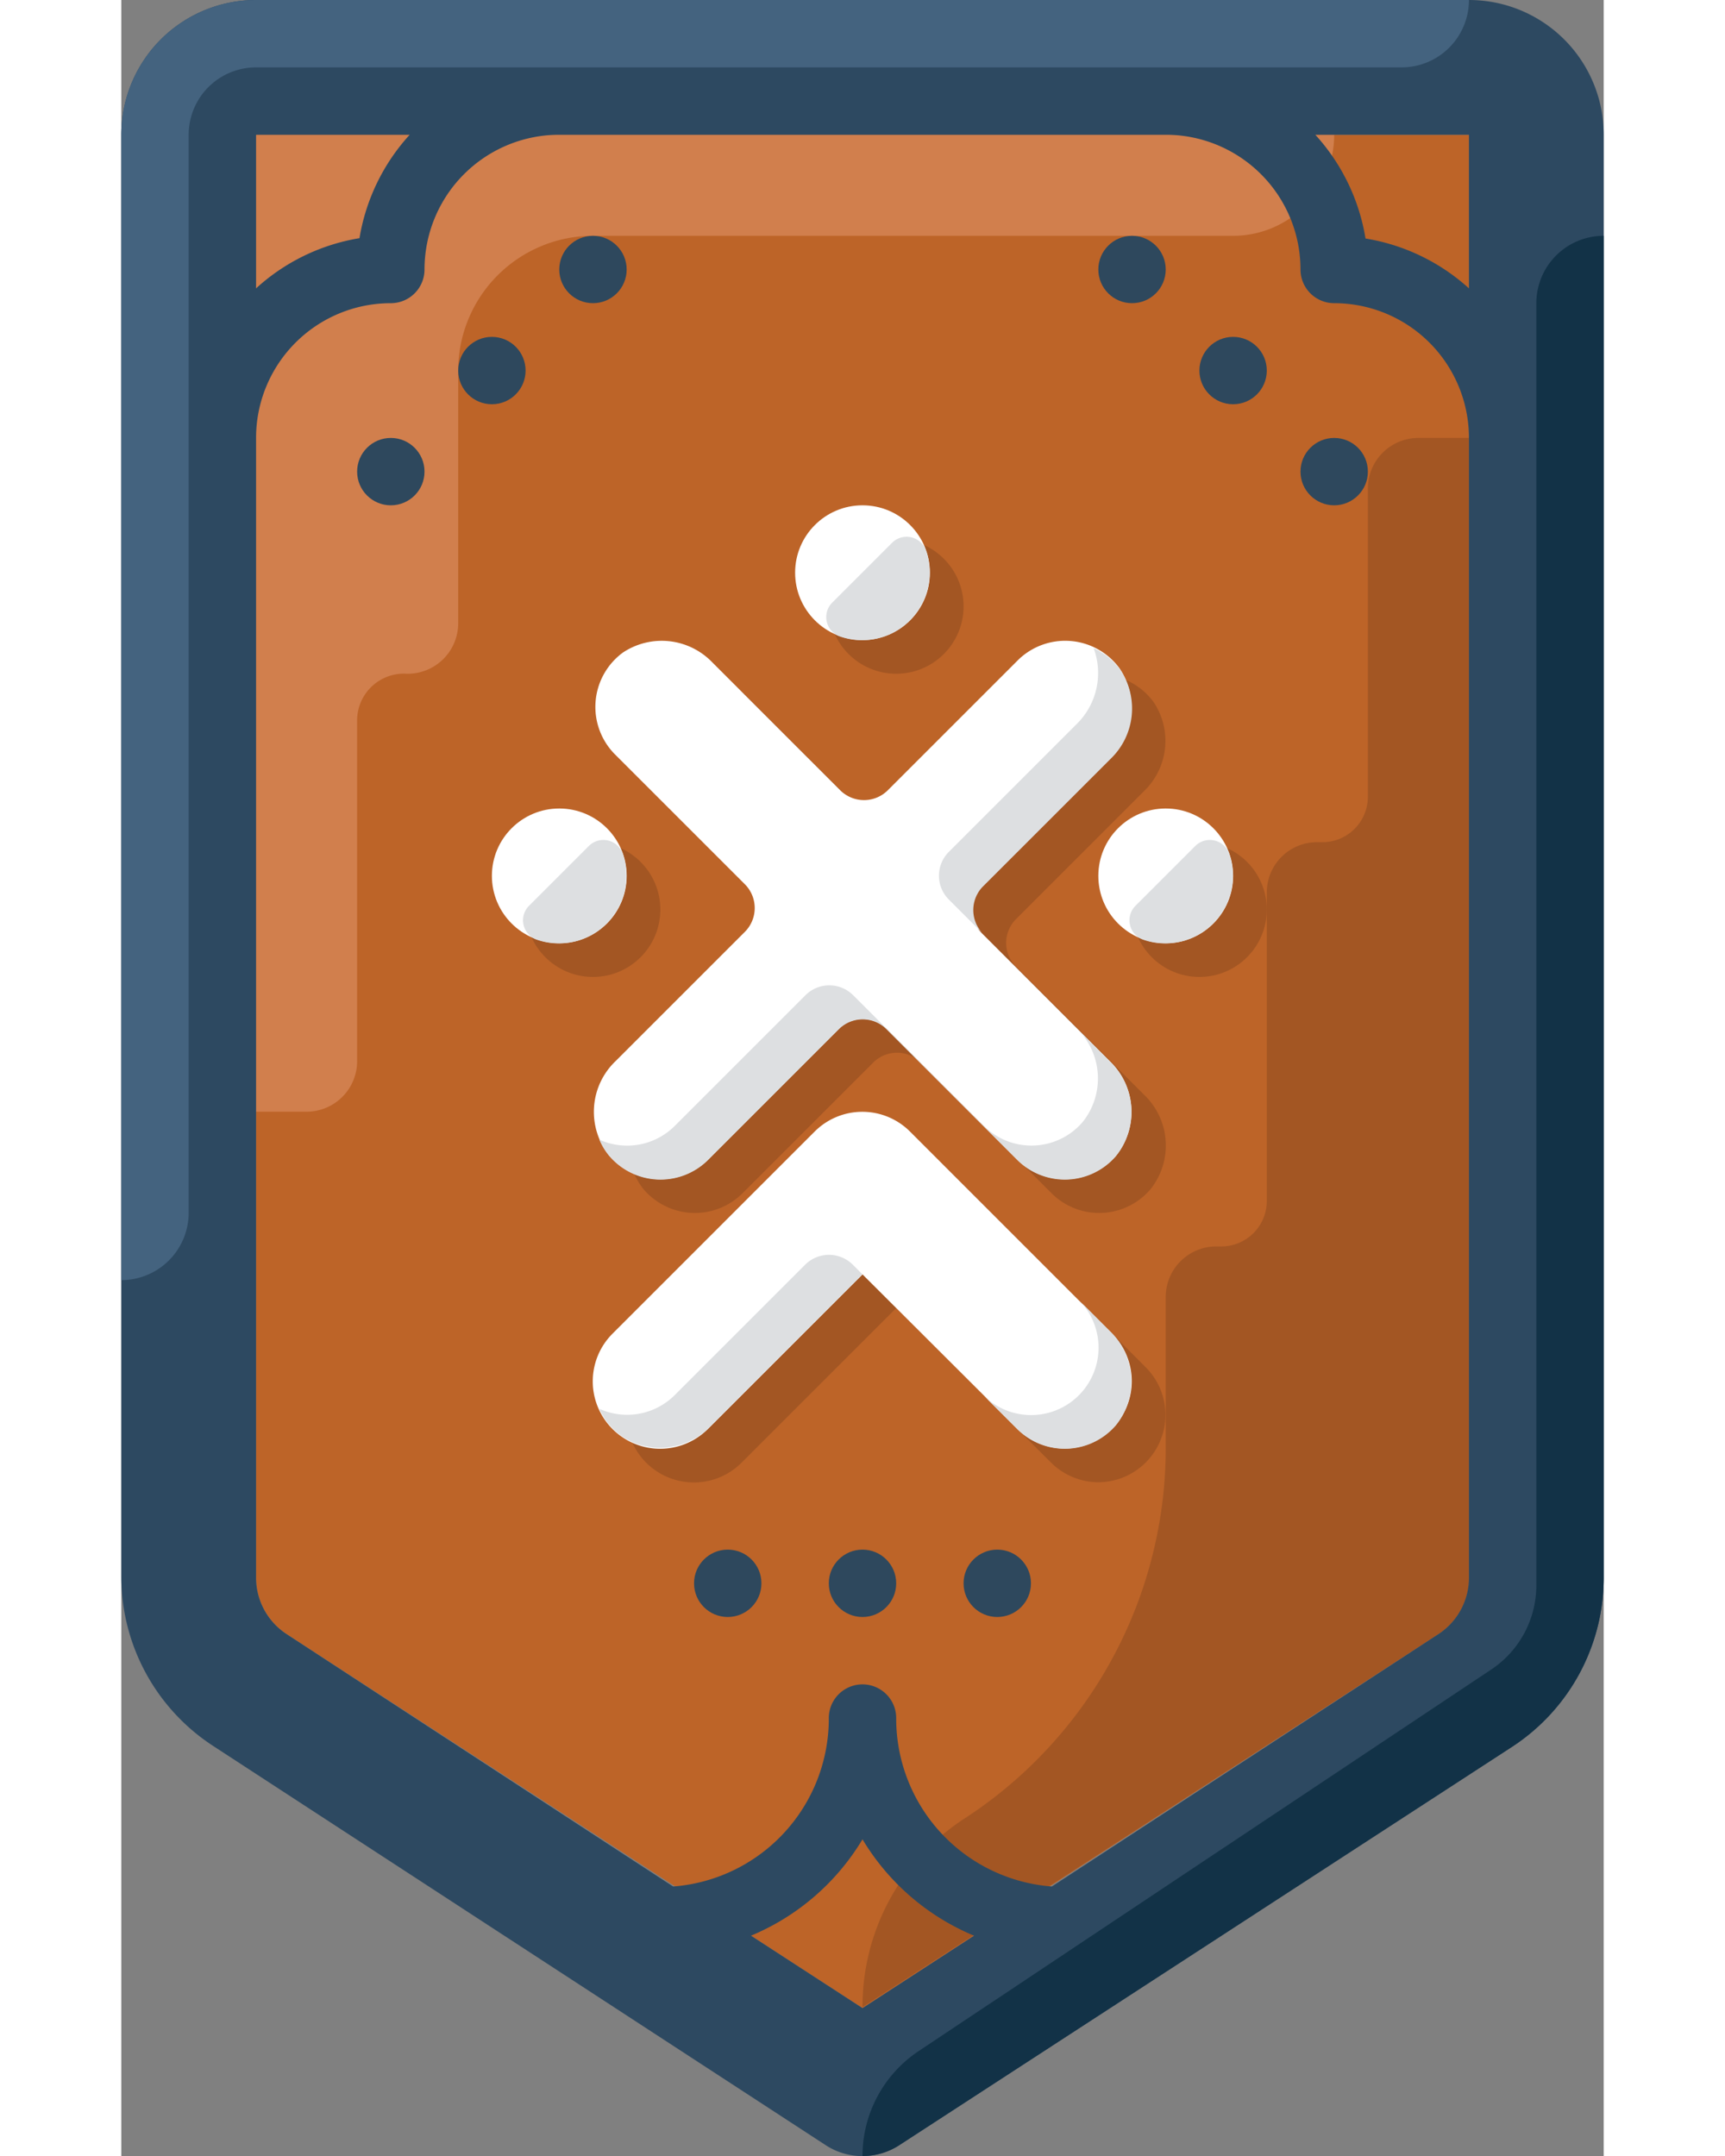 <?xml version="1.0" ?><svg width="20" height="25" data-name="Layer 1" id="Layer_1" viewBox="0 0 44 64" xmlns="http://www.w3.org/2000/svg"><rect x="0" y="0" width="44" height="64" fill="#808080" stroke="none"/><defs><style>.cls-1{fill:#bd6428;}.cls-2{fill:#a35623;}.cls-3{fill:#2e485d;}.cls-4{fill:#d17f4d;}.cls-5{fill:#2d4961;}.cls-6{fill:#44637f;}.cls-7{fill:#123247;}.cls-8{fill:#fff;}.cls-9{fill:#dddfe1;}</style></defs><title/><path class="cls-1" d="M4.91,48.51A2,2,0,0,1,4,46.83V4H40V46.83a2,2,0,0,1-.91,1.68L22,59.61Z"/><path class="cls-2" d="M38.5,13A1.5,1.5,0,0,0,37,14.5v9.15A1.35,1.35,0,0,1,35.64,25H35.5A1.49,1.49,0,0,0,34,26.49v9.16A1.35,1.35,0,0,1,32.64,37H32.51A1.5,1.5,0,0,0,31,38.5V43a13.12,13.12,0,0,1-6,11h0a6.66,6.66,0,0,0-3,5.58L39.09,48.51A2,2,0,0,0,40,47h0V13H38.5Z"/><circle class="cls-3" cx="22" cy="47" r="1"/><path class="cls-4" d="M4,4V33H5.5A1.5,1.5,0,0,0,7,31.5V21.35A1.39,1.39,0,0,1,8.48,20h0A1.5,1.5,0,0,0,10,18.5V11a4,4,0,0,1,4-4H33a3,3,0,0,0,3-3H4Z"/><circle class="cls-3" cx="33" cy="11" r="1"/><path class="cls-5" d="M40,0H4A4,4,0,0,0,0,4V46.83a6,6,0,0,0,2.73,5L20.91,63.68a2,2,0,0,0,2.18,0L41.27,51.86a6,6,0,0,0,2.73-5V4A4,4,0,0,0,40,0Zm0,8.56a6,6,0,0,0-3.07-1.48A6,6,0,0,0,35.44,4H40V8.56ZM8.56,4A6,6,0,0,0,7.07,7.07,6,6,0,0,0,4,8.56V4H8.56ZM22,59.61l-3.31-2.15A7,7,0,0,0,22,54.6a7,7,0,0,0,3.31,2.86ZM40,46.83a2,2,0,0,1-.91,1.68L27.62,56A5,5,0,0,1,23,51a1,1,0,0,0-2,0,5,5,0,0,1-4.62,5L4.91,48.51A2,2,0,0,1,4,46.83V13A4,4,0,0,1,8,9,1,1,0,0,0,9,8a4,4,0,0,1,4-4H31a4,4,0,0,1,4,4,1,1,0,0,0,1,1,4,4,0,0,1,4,4V46.83Z"/><path class="cls-6" d="M0,4V38H0a2,2,0,0,0,2-2V4A2,2,0,0,1,4,2H38a2,2,0,0,0,2-2H4A4,4,0,0,0,0,4Z"/><path class="cls-7" d="M41.27,51.86a6,6,0,0,0,2.73-5V7h0a2,2,0,0,0-2,2V47.06a3,3,0,0,1-1.34,2.5l-17,11.33A3.74,3.74,0,0,0,22,64h0a2,2,0,0,0,1.09-.32Z"/><circle class="cls-2" cx="32" cy="27" r="2"/><circle class="cls-2" cx="14" cy="27" r="2"/><circle class="cls-2" cx="23" cy="18" r="2"/><circle class="cls-8" cx="31" cy="26" r="2"/><circle class="cls-8" cx="22" cy="17" r="2"/><circle class="cls-8" cx="13" cy="26" r="2"/><circle class="cls-3" cx="26" cy="47" r="1"/><circle class="cls-3" cx="36" cy="14" r="1"/><circle class="cls-3" cx="30" cy="8" r="1"/><circle class="cls-3" cx="11" cy="11" r="1"/><circle class="cls-3" cx="14" cy="8" r="1"/><circle class="cls-3" cx="8" cy="14" r="1"/><circle class="cls-3" cx="18" cy="47" r="1"/><path class="cls-2" d="M26.55,27.29l3.8-3.8a2.07,2.07,0,0,0,.29-2.65,2,2,0,0,0-3-.26l-3.88,3.88a1,1,0,0,1-1.41,0l-3.8-3.8a2.08,2.08,0,0,0-2.65-.29,2,2,0,0,0-.26,3l3.88,3.88a1,1,0,0,1,0,1.41L15.69,32.5a2.08,2.08,0,0,0-.19,2.8,2,2,0,0,0,2.94.12l3.88-3.88a1,1,0,0,1,1.41,0l3.88,3.88a2,2,0,0,0,2.94-.12,2.08,2.08,0,0,0-.19-2.8l-3.79-3.79A1,1,0,0,1,26.55,27.29Z"/><path class="cls-8" d="M25.54,26.29l3.8-3.8a2.07,2.07,0,0,0,.29-2.65,2,2,0,0,0-3-.26l-3.88,3.88a1,1,0,0,1-1.41,0l-3.8-3.8a2.08,2.08,0,0,0-2.65-.29,2,2,0,0,0-.26,3l3.88,3.88a1,1,0,0,1,0,1.41L14.67,31.5a2.08,2.08,0,0,0-.19,2.8,2,2,0,0,0,2.94.12l3.88-3.88a1,1,0,0,1,1.41,0l3.88,3.88a2,2,0,0,0,2.94-.12,2.08,2.08,0,0,0-.19-2.8l-3.79-3.79A1,1,0,0,1,25.54,26.29Z"/><path class="cls-9" d="M28.36,21.49l-3.8,3.8a1,1,0,0,0,0,1.41l1,1a1,1,0,0,1,0-1.37l3.8-3.8a2.07,2.07,0,0,0,.29-2.65,2,2,0,0,0-.79-0.64A2.12,2.12,0,0,1,28.36,21.49Z"/><path class="cls-9" d="M28.43,30.6a2.07,2.07,0,0,1,.11,2.7,2,2,0,0,1-2.94.12l-3.88-3.88a1,1,0,0,0-1.41,0l-3.88,3.88a2,2,0,0,1-2.24.41,1.83,1.83,0,0,0,.29.48,2,2,0,0,0,2.94.12l3.88-3.88a1,1,0,0,1,1.41,0l3.88,3.88a2,2,0,0,0,2.94-.12,2.08,2.08,0,0,0-.19-2.8Z"/><path class="cls-2" d="M29,44a2,2,0,0,1-1.41-.59L23,38.83l-4.59,4.59a2,2,0,0,1-2.83-2.83l6-6a2,2,0,0,1,2.83,0l6,6A2,2,0,0,1,29,44Z"/><path class="cls-8" d="M28,43a2,2,0,0,1-1.41-.59L22,37.83l-4.59,4.59a2,2,0,0,1-2.83-2.83l6-6a2,2,0,0,1,2.83,0l6,6A2,2,0,0,1,28,43Z"/><path class="cls-9" d="M29.33,39.5l-0.91-.91a2,2,0,1,1-2.83,2.83l-3.88-3.88a1,1,0,0,0-1.41,0l-3.88,3.88a2,2,0,0,1-2.23.4,1.9,1.9,0,0,0,1.2,1.07,2.09,2.09,0,0,0,2.1-.55L22,37.83l4.59,4.59a2,2,0,0,0,2.94-.12A2.08,2.08,0,0,0,29.33,39.5Z"/><path class="cls-9" d="M14.41,27.41a2,2,0,0,0,.47-2.08,0.61,0.61,0,0,0-1-.22l-1.78,1.78a0.61,0.61,0,0,0,.22,1A2,2,0,0,0,14.41,27.41Z"/><path class="cls-9" d="M32.41,27.41a2,2,0,0,0,.47-2.08,0.61,0.61,0,0,0-1-.22l-1.78,1.78a0.61,0.61,0,0,0,.22,1A2,2,0,0,0,32.41,27.41Z"/><path class="cls-9" d="M23.41,18.41a2,2,0,0,0,.47-2.08,0.61,0.61,0,0,0-1-.22l-1.78,1.78a0.61,0.61,0,0,0,.22,1A2,2,0,0,0,23.41,18.41Z"/></svg>